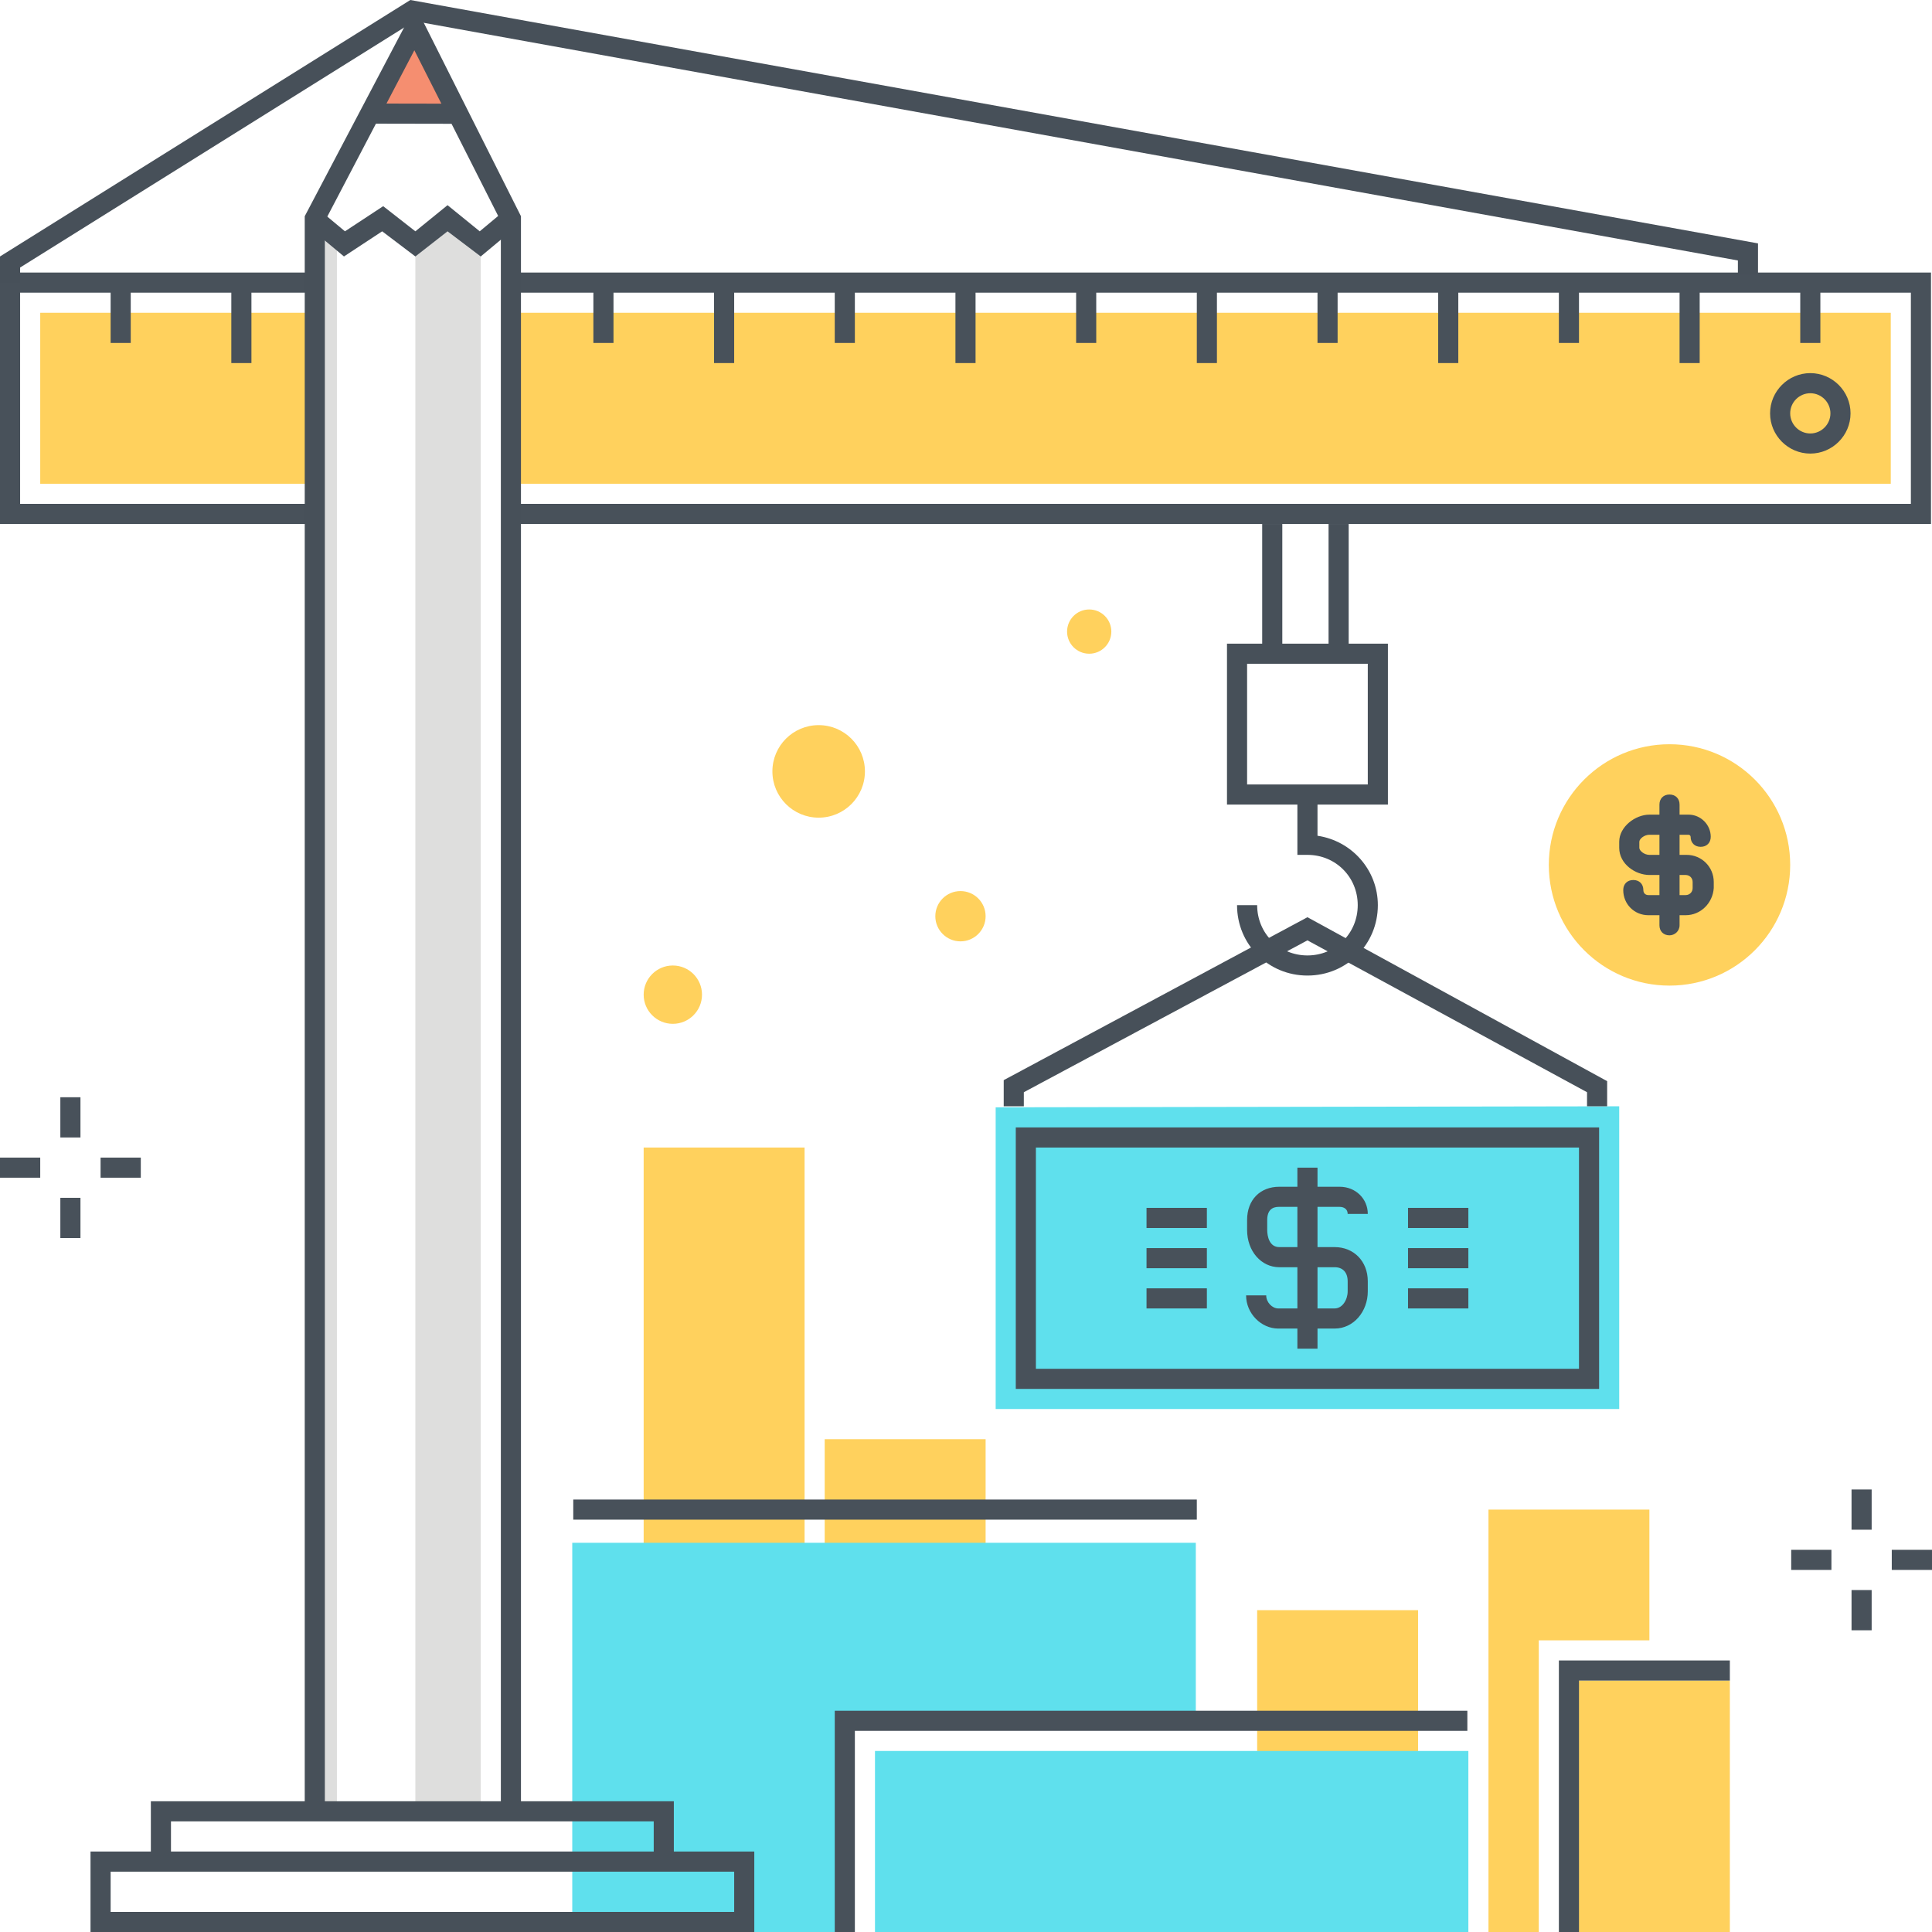 <?xml version="1.0" encoding="utf-8"?>
<!-- Generator: Adobe Illustrator 20.1.0, SVG Export Plug-In . SVG Version: 6.00 Build 0)  -->
<svg version="1.1" id="Layer_1" xmlns="http://www.w3.org/2000/svg" xmlns:xlink="http://www.w3.org/1999/xlink" x="0px" y="0px"
	 viewBox="0 0 192.1 192.1" style="enable-background:new 0 0 192.1 192.1;" xml:space="preserve">
<style type="text/css">
	.st0{fill:#FFD15D;}
	.st1{fill:#48515A;}
	.st2{fill:#DEDEDD;}
	.st3{fill:#F58E70;}
	.st4{fill:#475059;}
	.st5{fill:#5FE0ED;}
</style>
<title>Color line, business growth illustration</title>
<desc>
	Color line, business growth illustration, icon, background and graphics. The illustration is colorful, flat, vector, pixel perfect, suitable for web and print. Linear stokes and fills.
	</desc>
<g>
	<g>
		<g>
			<g>
				<rect x="64" y="114.1" class="st0" width="16" height="41"/>
			</g>
			<g>
				<rect x="125" y="160.1" class="st0" width="16" height="32"/>
			</g>
			<g>
				<rect x="82" y="143.1" class="st0" width="16" height="11"/>
			</g>
			<g>
				<g>
					<g>
						<rect x="4" y="31.1" class="st0" width="27" height="17"/>
					</g>
					<g>
						<rect x="51" y="31.1" class="st0" width="137" height="17"/>
					</g>
				</g>
				<g>
					<g>
						<polygon class="st1" points="192,52.1 51,52.1 51,50.1 190,50.1 190,29.1 51,29.1 51,27.1 192,27.1 						"/>
					</g>
					<g>
						<polygon class="st1" points="31,52.1 0,52.1 0,27.1 31,27.1 31,29.1 2,29.1 2,50.1 31,50.1 						"/>
					</g>
					<g>
						<rect x="59" y="28.1" class="st1" width="2" height="6"/>
					</g>
					<g>
						<rect x="71" y="28.1" class="st1" width="2" height="8"/>
					</g>
					<g>
						<rect x="83" y="28.1" class="st1" width="2" height="6"/>
					</g>
					<g>
						<rect x="95" y="28.1" class="st1" width="2" height="8"/>
					</g>
					<g>
						<rect x="107" y="28.1" class="st1" width="2" height="6"/>
					</g>
					<g>
						<rect x="119" y="28.1" class="st1" width="2" height="8"/>
					</g>
					<g>
						<rect x="131" y="28.1" class="st1" width="2" height="6"/>
					</g>
					<g>
						<rect x="143" y="28.1" class="st1" width="2" height="8"/>
					</g>
					<g>
						<rect x="155" y="28.1" class="st1" width="2" height="6"/>
					</g>
					<g>
						<rect x="167" y="28.1" class="st1" width="2" height="8"/>
					</g>
					<g>
						<rect x="179" y="28.1" class="st1" width="2" height="6"/>
					</g>
					<g>
						<rect x="23" y="28.1" class="st1" width="2" height="8"/>
					</g>
					<g>
						<rect x="11" y="28.1" class="st1" width="2" height="6"/>
					</g>
					<g>
						<path class="st1" d="M180,45.1c-2.2,0-4-1.8-4-4s1.8-4,4-4s4,1.8,4,4S182.2,45.1,180,45.1z M180,39.1c-1.1,0-2,0.9-2,2
							s0.9,2,2,2s2-0.9,2-2S181.1,39.1,180,39.1z"/>
					</g>
				</g>
			</g>
			<g>
				<g>
					<g>
						<polygon class="st2" points="47.8,179.3 47.8,24.3 44.5,21.7 41.3,24.3 41.3,24.3 41.3,179.3 						"/>
					</g>
				</g>
				<g>
					<polygon class="st2" points="33.5,179.3 33.5,23.5 33.5,23.6 31.3,21.7 31.3,179.3 					"/>
				</g>
				<g>
					<g>
						<g>
							<path class="st3" d="M45.5,11.3l-4.3-8.5l-4.5,8.5L45.5,11.3z"/>
						</g>
					</g>
					<g>
						<polygon class="st4" points="51.8,179.3 49.8,179.3 49.8,22 41.2,5 32.3,22 32.3,179.3 30.3,179.3 30.3,21.5 41.3,0.6 
							51.8,21.5 						"/>
					</g>
					<g>
						
							<rect x="40.1" y="6.9" transform="matrix(1.841400e-03 -1 1 1.841400e-03 29.79 52.381)" class="st4" width="2" height="8.8"/>
					</g>
					<g>
						<polygon class="st4" points="47.8,25.5 44.5,23 41.3,25.5 38,23 34.2,25.5 30.6,22.5 31.9,21 34.3,23 38.1,20.5 41.3,23 
							44.5,20.4 47.7,23 50.1,21 51.4,22.5 						"/>
					</g>
				</g>
			</g>
			<g>
				<polygon class="st5" points="99,140.1 99,110.1 161,110 161,140.1 				"/>
			</g>
			<g>
				<rect x="87" y="174.1" class="st5" width="59" height="18"/>
			</g>
			<g>
				<polygon class="st5" points="56.9,192.1 56.9,153.4 118.9,153.4 118.9,165.3 118.9,171.1 84,171.1 84,192.1 				"/>
			</g>
			<g>
				<g>
					<path class="st1" d="M132.7,132.1h-5.6c-1.7,0-3.2-1.5-3.2-3.3h2c0,0.7,0.6,1.3,1.2,1.3h5.6c0.8,0,1.3-0.9,1.3-1.7v-1
						c0-0.9-0.5-1.4-1.3-1.4h-5.5c-1.8,0-3.2-1.6-3.2-3.7v-1c0-2,1.3-3.3,3.2-3.3h6c1.6,0,2.8,1.2,2.8,2.7h-2c0-0.5-0.4-0.7-0.8-0.7
						h-6c-0.3,0-1.2,0-1.2,1.3v1c0,0.6,0.2,1.7,1.2,1.7h5.5c1.9,0,3.3,1.4,3.3,3.4v1C136,130.4,134.6,132.1,132.7,132.1z"/>
				</g>
				<g>
					<rect x="129" y="116.1" class="st1" width="2" height="18"/>
				</g>
			</g>
			<g>
				<rect x="140" y="124.1" class="st1" width="6" height="2"/>
			</g>
			<g>
				<rect x="140" y="128.1" class="st1" width="6" height="2"/>
			</g>
			<g>
				<rect x="140" y="120.1" class="st1" width="6" height="2"/>
			</g>
			<g>
				<g>
					<rect x="114" y="124.1" class="st1" width="6" height="2"/>
				</g>
				<g>
					<rect x="114" y="120.1" class="st1" width="6" height="2"/>
				</g>
				<g>
					<rect x="114" y="128.1" class="st1" width="6" height="2"/>
				</g>
			</g>
			<g>
				<path class="st1" d="M159,138.1h-58v-26h58V138.1z M103,136.1h54v-22h-54V136.1z"/>
			</g>
			<g>
				<g>
					<path class="st4" d="M138,80h-16V64h16V80z M124,78h12V66h-12V78z"/>
				</g>
				<g>
					<path class="st4" d="M130,97c-3.9,0-7-3.1-7-7h2c0,2.8,2.2,5,5,5s5-2.2,5-5s-2.2-5-5-5h-1v-6h2v4.1c3.4,0.5,6,3.4,6,6.9
						C137,93.9,133.9,97,130,97z"/>
				</g>
			</g>
			<g>
				<rect x="125.5" y="52.1" class="st4" width="2" height="13"/>
			</g>
			<g>
				<rect x="132.1" y="52.1" class="st4" width="2" height="13"/>
			</g>
			<g>
				<polygon class="st4" points="159.8,110 157.8,110 157.8,108.6 130,93.5 101.8,108.6 101.8,110 99.8,110 99.8,107.4 130,91.2 
					159.8,107.5 				"/>
			</g>
			<g>
				<polygon class="st4" points="2,28.1 0,28.1 0,25.5 40.8,0 174.8,24.2 174.8,27.3 172.8,27.3 172.8,25.9 41.2,2.1 2,26.6 				"/>
			</g>
			<g>
				<polygon class="st4" points="67,185.1 65,185.1 65,181.1 17,181.1 17,185.1 15,185.1 15,179.1 67,179.1 				"/>
			</g>
			<g>
				<path class="st4" d="M75,192.1H9v-8h66V192.1z M11,190.1h62v-4H11V190.1z"/>
			</g>
			<g>
				<polygon class="st0" points="164,150.1 148,150.1 148,192.1 153,192.1 153,163.1 164,163.1 				"/>
			</g>
			<g>
				<rect x="156" y="167.1" class="st0" width="16" height="25"/>
			</g>
			<g>
				<g>
					<circle class="st0" cx="166" cy="86" r="12"/>
				</g>
				<g>
					<g>
						<path class="st4" d="M167.6,91h-3.7c-1.4,0-2.5-1.1-2.5-2.5c0-0.6,0.4-1,1-1s1,0.4,1,1c0,0.3,0.2,0.5,0.5,0.5h3.7
							c0.4,0,0.7-0.3,0.7-0.7v-0.6c0-0.4-0.3-0.7-0.7-0.7H164c-1.4,0-3-1.1-3-2.7v-0.6c0-1.5,1.6-2.7,3-2.7h3.9c1.2,0,2.2,1,2.2,2.2
							c0,0.6-0.4,1-1,1s-1-0.4-1-1c0-0.1-0.1-0.2-0.2-0.2H164c-0.5,0-1,0.4-1,0.7v0.6c0,0.3,0.5,0.7,1,0.7h3.7
							c1.5,0,2.7,1.2,2.7,2.7v0.6C170.3,89.8,169.1,91,167.6,91z"/>
					</g>
					<g>
						<path class="st4" d="M166,93c-0.6,0-1-0.4-1-1V80c0-0.6,0.4-1,1-1s1,0.4,1,1v12C167,92.6,166.5,93,166,93z"/>
					</g>
				</g>
			</g>
			<g>
				<polygon class="st1" points="157,192.1 155,192.1 155,165.1 172,165.1 172,167.1 157,167.1 				"/>
			</g>
			<g>
				<polygon class="st1" points="85,192.1 83,192.1 83,170.1 145.9,170.1 145.9,172.1 85,172.1 				"/>
			</g>
			<g>
				<rect x="57" y="149.1" class="st1" width="62" height="2"/>
			</g>
			<g>
				<circle class="st0" cx="81.4" cy="76.7" r="4.6"/>
			</g>
			<g>
				<circle class="st0" cx="66.9" cy="98.9" r="2.9"/>
			</g>
			<g>
				<circle class="st0" cx="108.3" cy="62.8" r="2.2"/>
			</g>
			<g>
				<circle class="st0" cx="95.5" cy="91.1" r="2.5"/>
			</g>
			<g>
				<g>
					<g>
						<rect x="6" y="109.1" class="st1" width="2" height="4"/>
					</g>
					<g>
						<rect x="6" y="119.1" class="st1" width="2" height="4"/>
					</g>
				</g>
				<g>
					<g>
						<rect x="10" y="115.1" class="st1" width="4" height="2"/>
					</g>
					<g>
						<rect y="115.1" class="st1" width="4" height="2"/>
					</g>
				</g>
			</g>
			<g>
				<g>
					<g>
						<rect x="184.1" y="148.1" class="st1" width="2" height="4"/>
					</g>
					<g>
						<rect x="184.1" y="158.1" class="st1" width="2" height="4"/>
					</g>
				</g>
				<g>
					<g>
						<rect x="188.1" y="154.1" class="st1" width="4" height="2"/>
					</g>
					<g>
						<rect x="178.1" y="154.1" class="st1" width="4" height="2"/>
					</g>
				</g>
			</g>
		</g>
	</g>
</g>
</svg>
